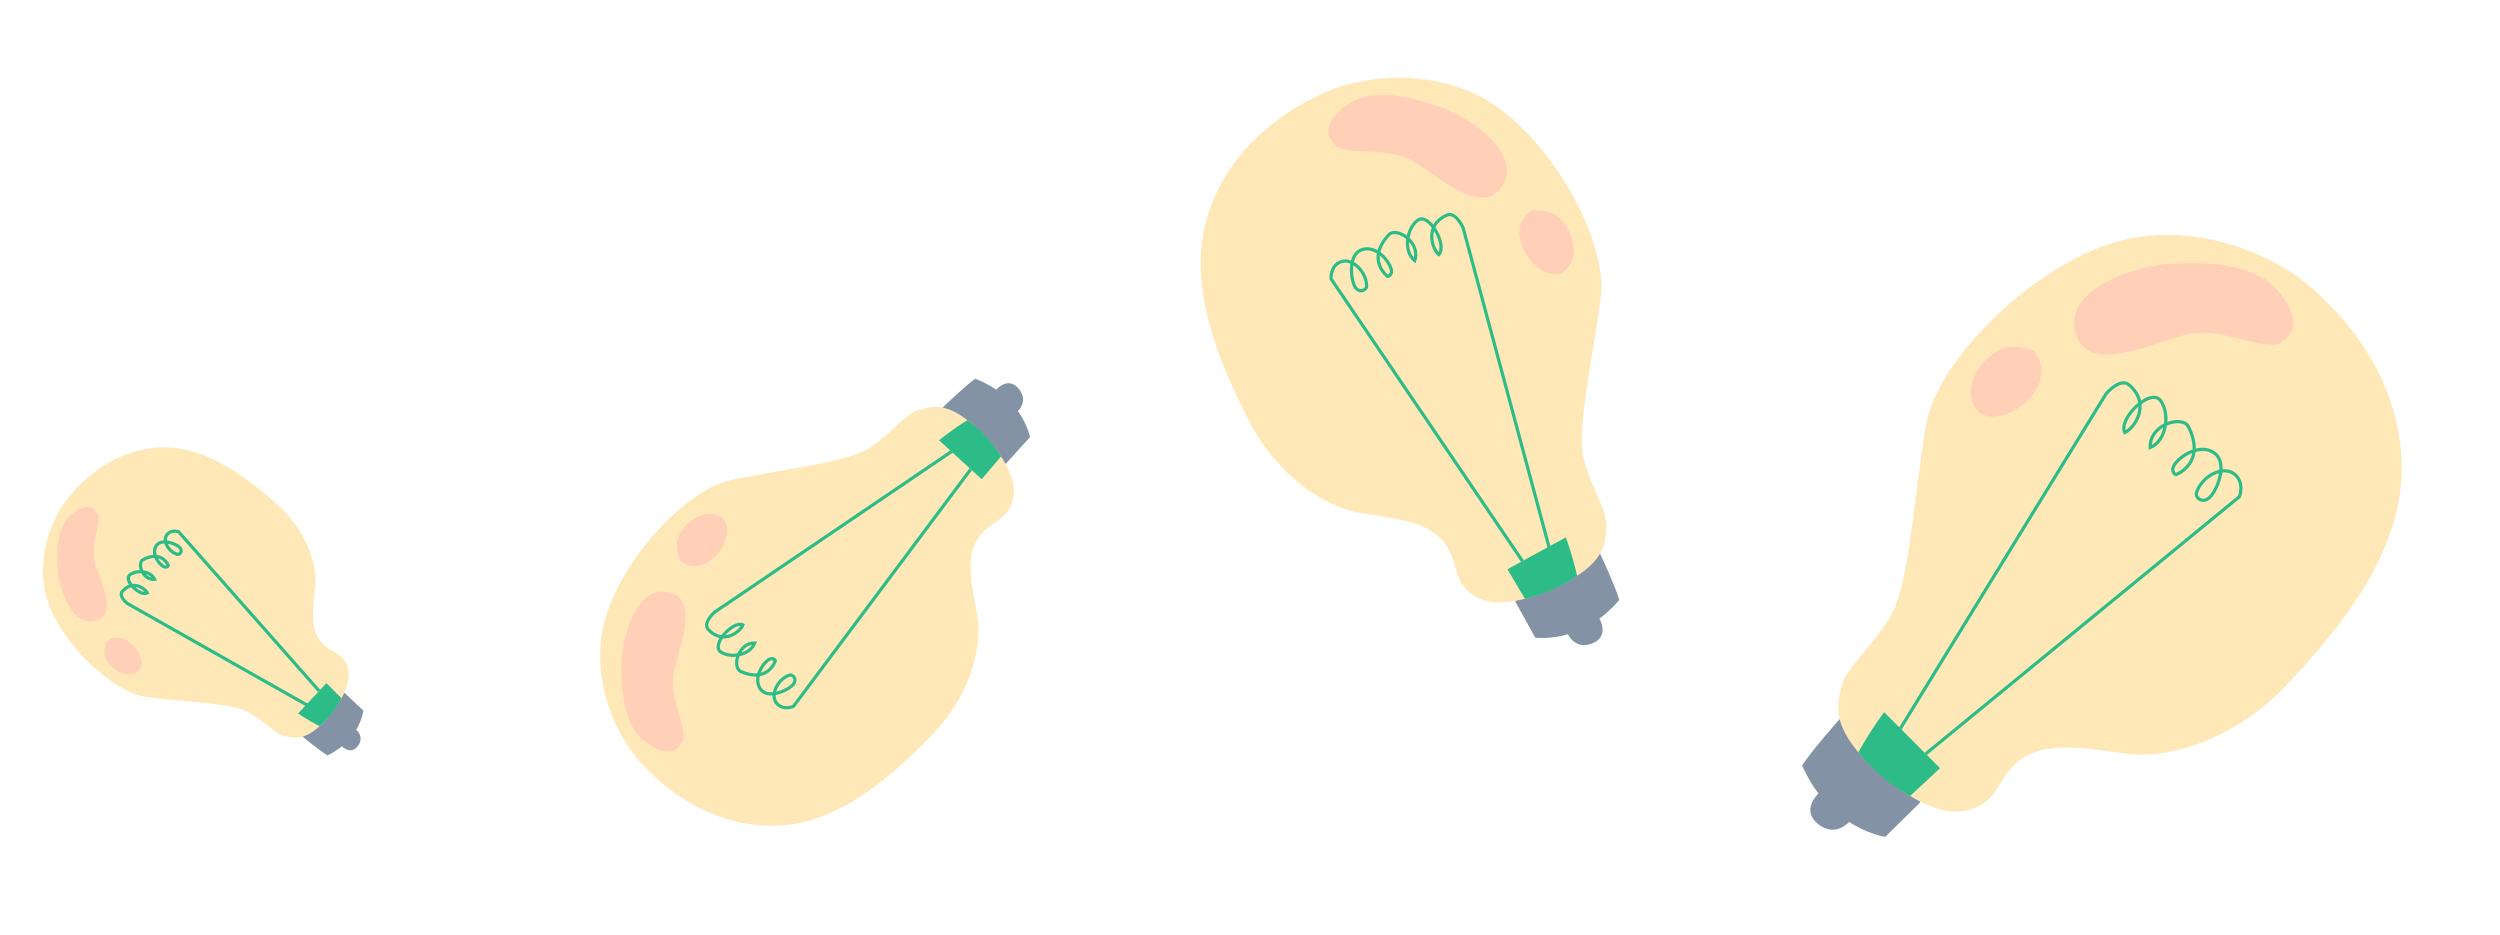 <?xml version="1.0" encoding="UTF-8"?> <svg xmlns="http://www.w3.org/2000/svg" width="385" height="144" viewBox="0 0 385 144" fill="none"> <path d="M156.763 63.311C156.763 63.311 158.491 61.71 156.838 59.812C155.185 57.915 153.41 60.014 153.41 60.014C153.41 60.014 153.724 62.851 156.763 63.311Z" fill="#8492A6"></path> <path d="M154.943 71.381L158.622 67.3C158.622 67.3 157.471 61.132 150.182 58.322C148.549 59.482 145.165 62.775 145.165 62.775C145.165 62.775 150.122 71.361 154.943 71.381Z" fill="#8492A6"></path> <path d="M151.488 66.982C151.488 66.982 156.71 72.181 156.099 76.297C155.489 80.413 152.506 79.976 150.587 82.959C148.667 85.941 149.636 90.011 150.485 94.78C151.335 99.549 149.483 106.999 143.649 113.056C137.816 119.111 129.406 126.839 119.656 127.156C109.906 127.473 102.57 121.779 98.64 117.43C94.712 113.08 90.234 103.519 93.588 94.08C96.946 84.641 106.055 75.495 112.249 74.017C118.443 72.54 130.045 71.371 133.609 69.15C137.174 66.928 139.427 63.721 141.356 63.197C143.29 62.669 145.993 61.289 151.488 66.982Z" fill="#FFE8B8"></path> <path d="M151.187 73.799L154.163 70.299C154.163 70.299 152.322 67.094 148.984 64.702C146.454 66.261 144.61 67.804 144.61 67.804L151.187 73.799Z" fill="#2DBC88"></path> <path d="M149.498 72.264L122.189 108.785C122.189 108.785 120.6 109.495 119.593 108.29C118.585 107.086 119.678 104.624 121.586 103.959C122.19 103.837 122.929 104.77 121.929 105.633C120.929 106.496 118.372 107.541 117.241 106.272C116.111 105.002 116.904 102.983 117.932 101.946C118.961 100.908 119.403 101.748 119.403 101.748C119.403 101.748 118.306 105.287 114.05 103.397C112.728 102.724 113.629 99.015 116.232 99.01C115.557 100.871 112.586 101.443 111.011 100.412C109.435 99.381 112.831 95.514 114.415 96.233C114.01 97.287 111.415 99.358 109.123 96.995C108.122 96.016 109.983 94.313 109.983 94.313L146.774 69.372" stroke="#2DBC88" stroke-width="0.498" stroke-miterlimit="10"></path> <path d="M104.927 114.321C103.547 117.477 98.96 114.498 97.75 112.523C95.876 109.465 95.693 105.803 95.7 102.3C95.708 98.862 97.6 90.829 102.23 91.109C108.468 91.49 104.136 100.611 103.689 103.842C103.341 106.347 104.158 108.467 104.805 110.822C104.999 111.536 105.737 113.87 104.927 114.321Z" fill="#FFCFB8"></path> <path d="M104.757 86.373C109.234 90.033 115.174 80.402 109.958 79.2C107.767 78.696 105.335 80.705 104.503 82.615C103.932 83.93 104.346 85.25 104.757 86.373Z" fill="#FFCFB8"></path> <path d="M54.859 112.388C54.859 112.388 56.188 113.432 55.116 114.884C54.045 116.337 52.654 114.939 52.654 114.939C52.654 114.939 52.714 112.894 54.859 112.388Z" fill="#8492A6"></path> <path d="M53.083 106.724L55.95 109.427C55.95 109.427 55.486 113.903 50.439 116.335C49.204 115.6 46.594 113.443 46.594 113.443C46.594 113.443 49.638 107.019 53.083 106.724Z" fill="#8492A6"></path> <path d="M50.874 110.065C50.874 110.065 54.304 106.046 53.629 103.139C52.953 100.232 50.847 100.718 49.302 98.697C47.755 96.677 48.212 93.712 48.542 90.253C48.872 86.795 47.115 81.578 42.593 77.587C38.072 73.598 31.612 68.564 24.624 68.903C17.637 69.243 12.723 73.74 10.167 77.076C7.612 80.414 4.967 87.509 7.914 94.06C10.862 100.612 17.904 106.62 22.418 107.316C26.931 108.013 35.292 108.174 37.968 109.554C40.645 110.936 42.442 113.097 43.852 113.359C45.265 113.624 47.277 114.454 50.874 110.065Z" fill="#FFE8B8"></path> <path d="M50.261 105.208L52.592 107.537C52.592 107.537 51.462 109.934 49.215 111.839C47.316 110.871 45.909 109.875 45.909 109.875L50.261 105.208Z" fill="#2DBC88"></path> <path d="M49.146 106.405L27.504 81.888C27.504 81.888 26.327 81.472 25.677 82.392C25.026 83.311 25.951 85.007 27.353 85.371C27.792 85.424 28.266 84.714 27.501 84.155C26.736 83.596 24.848 82.998 24.113 83.971C23.38 84.944 24.063 86.341 24.859 87.023C25.654 87.705 25.921 87.079 25.921 87.079C25.921 87.079 24.931 84.613 21.999 86.211C21.093 86.769 21.953 89.368 23.814 89.22C23.223 87.93 21.067 87.693 20 88.522C18.934 89.35 21.586 91.917 22.677 91.311C22.326 90.581 20.351 89.252 18.849 91.074C18.191 91.832 19.62 92.941 19.62 92.941L47.367 108.63" stroke="#2DBC88" stroke-width="0.498" stroke-miterlimit="10"></path> <path d="M14.837 78.937C13.667 76.761 10.561 79.158 9.812 80.639C8.65 82.934 8.731 85.562 8.94 88.066C9.146 90.522 10.965 96.155 14.258 95.685C18.694 95.05 15.069 88.783 14.561 86.499C14.167 84.729 14.627 83.166 14.953 81.445C15.05 80.924 15.442 79.212 14.837 78.937Z" fill="#FFCFB8"></path> <path d="M16.338 98.919C19.325 96.043 24.131 102.582 20.473 103.744C18.935 104.232 17.081 102.937 16.374 101.62C15.89 100.714 16.109 99.745 16.338 98.919Z" fill="#FFCFB8"></path> <path d="M284.759 126.58C284.759 126.58 282.673 129.044 279.975 126.897C277.277 124.751 280.042 122.194 280.042 122.194C280.042 122.194 283.943 122.45 284.759 126.58Z" fill="#8492A6"></path> <path d="M295.688 123.592L290.328 128.877C290.328 128.877 281.817 127.679 277.526 117.875C279.013 115.569 283.312 110.737 283.312 110.737C283.312 110.737 295.366 116.995 295.688 123.592Z" fill="#8492A6"></path> <path d="M289.461 119.136C289.461 119.136 296.895 125.964 302.491 124.877C308.088 123.79 307.306 119.734 311.272 116.926C315.235 114.115 320.865 115.192 327.444 116.063C334.022 116.934 344.105 113.944 352.037 105.589C359.967 97.236 370.029 85.254 369.866 71.89C369.704 58.527 361.462 48.835 355.27 43.723C349.076 38.613 335.717 33.07 323.005 38.238C310.292 43.411 298.332 56.436 296.689 65.004C295.046 73.571 294.156 89.521 291.335 94.534C288.511 99.549 284.26 102.829 283.66 105.501C283.057 108.18 281.333 111.963 289.461 119.136Z" fill="#FFE8B8"></path> <path d="M298.767 118.302L294.158 122.589C294.158 122.589 289.66 120.266 286.182 115.844C288.161 112.286 290.16 109.668 290.16 109.668L298.767 118.302Z" fill="#2DBC88"></path> <path d="M296.563 116.092L344.874 76.483C344.874 76.483 345.749 74.265 344.038 72.96C342.329 71.654 339.026 73.301 338.233 75.953C338.102 76.787 339.425 77.741 340.545 76.32C341.665 74.899 342.938 71.335 341.133 69.865C339.325 68.397 336.61 69.604 335.254 71.076C333.897 72.547 335.073 73.1 335.073 73.1C335.073 73.1 339.849 71.382 337.002 65.674C336 63.905 330.979 65.365 331.132 68.929C333.637 67.891 334.239 63.79 332.732 61.697C331.225 59.603 326.14 64.487 327.22 66.612C328.638 65.993 331.313 62.315 327.939 59.322C326.538 58.013 324.321 60.663 324.321 60.663L292.439 112.541" stroke="#2DBC88" stroke-width="0.498" stroke-miterlimit="10"></path> <path d="M351.4 52.516C355.636 50.435 351.277 44.339 348.501 42.805C344.201 40.427 339.178 40.4 334.385 40.624C329.68 40.845 318.802 43.926 319.469 50.245C320.372 58.759 332.589 52.273 336.984 51.463C340.391 50.834 343.342 51.822 346.605 52.563C347.593 52.785 350.833 53.653 351.4 52.516Z" fill="#FFCFB8"></path> <path d="M313.139 53.989C318.422 59.892 305.604 68.611 303.641 61.546C302.817 58.577 305.417 55.127 307.98 53.87C309.745 53.008 311.578 53.494 313.139 53.989Z" fill="#FFCFB8"></path> <path d="M241.463 97.676C241.463 97.676 242.556 100.16 245.243 99.074C247.93 97.989 246.312 95.268 246.312 95.268C246.312 95.268 243.108 94.543 241.463 97.676Z" fill="#8492A6"></path> <path d="M233.365 92.657L236.423 98.196C236.423 98.196 243.568 99.263 249.367 92.388C248.719 90.174 246.409 85.254 246.409 85.254C246.409 85.254 235.201 87.418 233.365 92.657Z" fill="#8492A6"></path> <path d="M239.461 90.555C239.461 90.555 231.84 94.282 227.59 92.07C223.34 89.857 224.938 86.775 222.413 83.565C219.89 80.353 215.096 79.877 209.587 79.007C204.077 78.138 196.666 73.32 192.269 64.693C187.874 56.068 182.627 44.009 185.949 33.279C189.271 22.549 198.228 16.706 204.439 14.066C210.651 11.427 222.74 10.15 231.75 17.351C240.76 24.556 247.287 37.909 246.565 45.206C245.843 52.502 242.751 65.568 243.827 70.282C244.905 74.997 247.548 78.656 247.392 80.953C247.239 83.255 247.724 86.716 239.461 90.555Z" fill="#FFE8B8"></path> <path d="M232.145 87.659L234.835 92.214C234.835 92.214 239.014 91.416 242.874 88.683C242.128 85.343 241.143 82.756 241.143 82.756L232.145 87.659Z" fill="#2DBC88"></path> <path d="M234.458 86.404L204.986 42.947C204.986 42.947 204.81 40.95 206.5 40.308C208.189 39.663 210.457 41.779 210.463 44.105C210.37 44.81 209.076 45.262 208.513 43.849C207.95 42.437 207.775 39.261 209.581 38.507C211.388 37.756 213.287 39.377 214.029 40.887C214.771 42.397 213.691 42.562 213.691 42.562C213.691 42.562 210.252 40.036 213.91 36.116C215.14 34.931 218.838 37.306 217.863 40.141C216.092 38.706 216.587 35.258 218.302 33.931C220.016 32.604 222.947 37.755 221.569 39.208C220.574 38.371 219.297 34.768 222.731 33.162C224.173 32.442 225.326 35.107 225.326 35.107L238.629 84.528" stroke="#2DBC88" stroke-width="0.498" stroke-miterlimit="10"></path> <path d="M205.445 22.075C202.529 19.386 207.497 15.514 210.101 14.941C214.134 14.052 218.189 15.23 221.998 16.555C225.736 17.857 233.767 22.938 231.72 27.871C228.959 34.516 220.663 26.372 217.314 24.669C214.719 23.349 212.105 23.44 209.299 23.258C208.449 23.201 205.631 23.127 205.445 22.075Z" fill="#FFCFB8"></path> <path d="M235.932 32.4C230.265 35.895 238.512 45.983 241.781 40.758C243.154 38.563 241.883 35.161 240.117 33.537C238.901 32.421 237.308 32.374 235.932 32.4Z" fill="#FFCFB8"></path> </svg> 